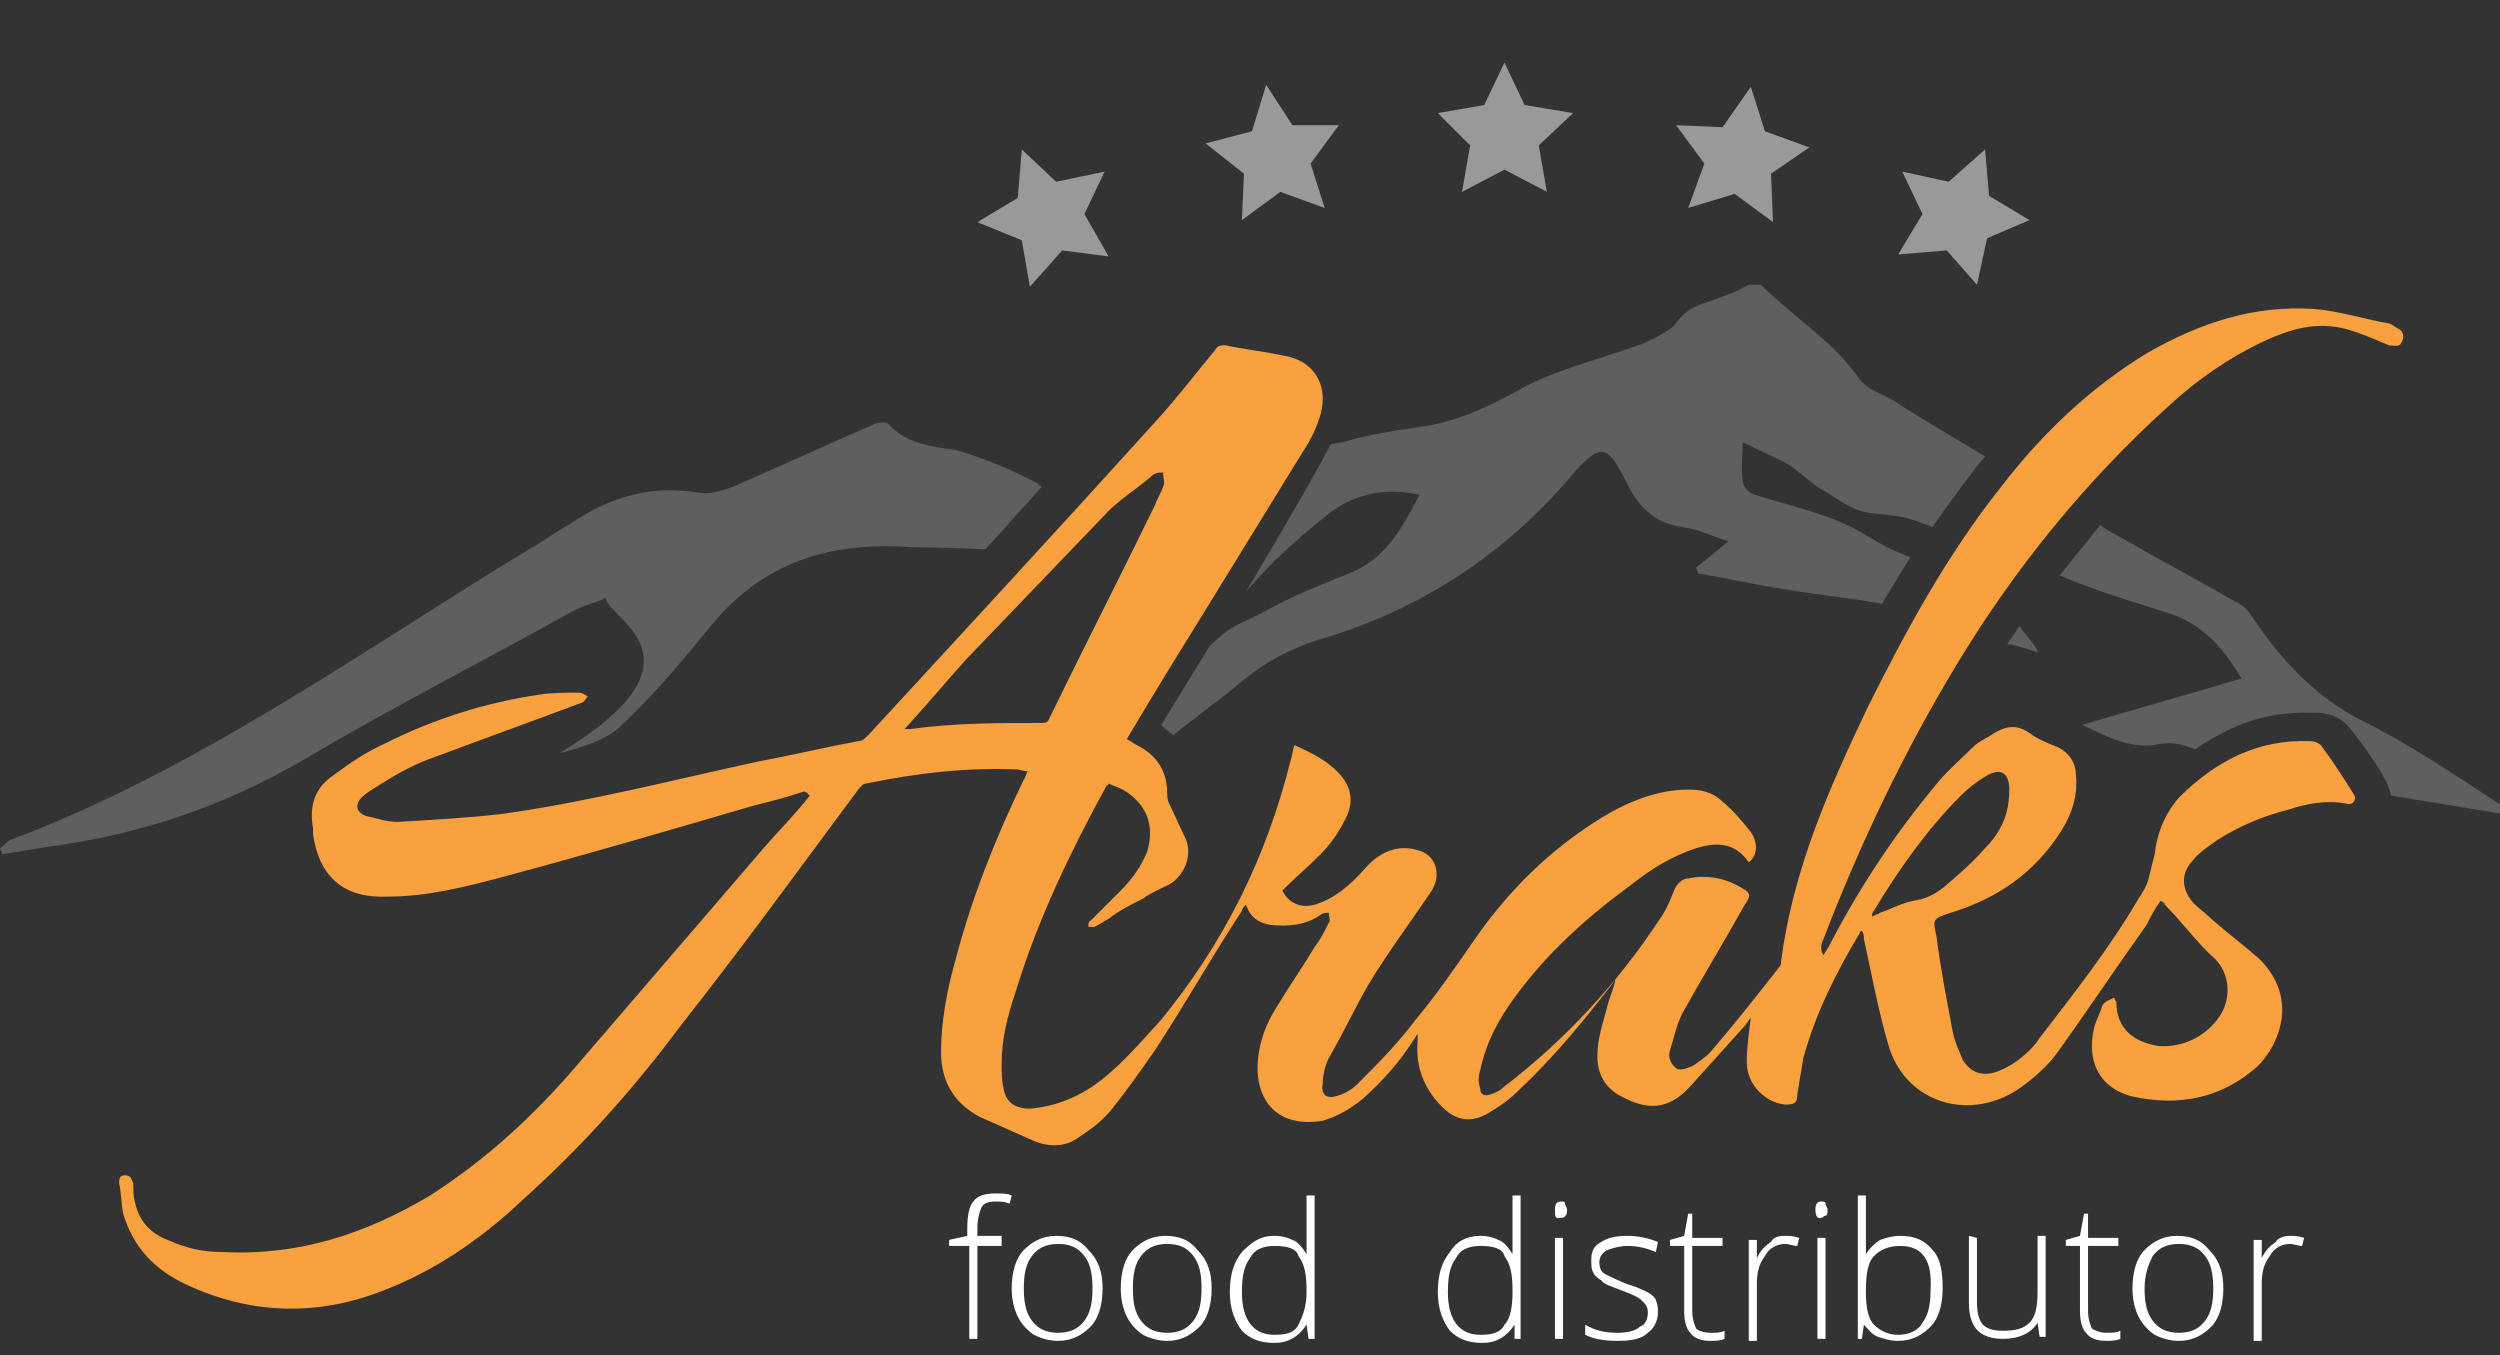 <?xml version="1.0" encoding="utf-8"?>
<!-- Generator: Adobe Illustrator 26.0.2, SVG Export Plug-In . SVG Version: 6.00 Build 0)  -->
<svg version="1.1" id="Layer_1" xmlns="http://www.w3.org/2000/svg" xmlns:xlink="http://www.w3.org/1999/xlink" x="0px" y="0px"
	 viewBox="0 0 123.8 67.1" enable-background="new 0 0 123.8 67.1" xml:space="preserve">
<rect x="0" y="0" width="123.8" height="67.1" fill="#333333" stroke="none"/>
<g>
	<g opacity="0.5">
		<polygon fill-rule="evenodd" clip-rule="evenodd" fill="#FFFFFF" points="74.5,3.1 75.5,5.2 77.9,5.6 76.2,7.2 76.6,9.5 74.5,8.4 
			72.4,9.5 72.8,7.2 71.2,5.6 73.5,5.2 		"/>
		<polygon fill-rule="evenodd" clip-rule="evenodd" fill="#FFFFFF" points="62.7,4.2 64,6.2 66.3,6.2 64.9,8.1 65.6,10.3 63.4,9.5 
			61.5,10.9 61.6,8.6 59.7,7.1 62,6.5 		"/>
		<polygon fill-rule="evenodd" clip-rule="evenodd" fill="#FFFFFF" points="50.6,7.4 52.3,9 54.7,8.5 53.7,10.6 54.9,12.7 
			52.6,12.4 51,14.2 50.6,11.9 48.4,11 50.4,9.8 		"/>
		<polygon fill-rule="evenodd" clip-rule="evenodd" fill="#FFFFFF" points="94.2,8.5 96.5,9 98.3,7.4 98.5,9.7 100.5,10.9 
			98.4,11.8 97.9,14.1 96.4,12.4 94,12.6 95.2,10.6 		"/>
		<polygon fill-rule="evenodd" clip-rule="evenodd" fill="#FFFFFF" points="86.7,4.3 87.4,6.5 89.6,7.3 87.7,8.6 87.8,11 85.9,9.6 
			83.6,10.3 84.4,8.1 83,6.2 85.3,6.3 		"/>
	</g>
	<g>
		<path fill="#F9A03F" d="M39.8,39.2c-0.9,0.3-1.7,0.5-2.5,0.7c-4.1,1.2-8.2,2.4-12.3,3.5c-1.9,0.5-3.8,1-5.8,1
			c-2.2,0.1-3.4-1-3.7-3.1c0-0.1,0-0.2,0-0.3c-0.2-1.1,0.1-2,1-2.6c0.8-0.6,1.7-1.2,2.6-1.6c2.4-1.2,4.9-2,7.6-2.4
			c0.6-0.1,1.3-0.1,2-0.1c0.1,0,0.3,0.1,0.4,0.2c-0.1,0.1-0.2,0.3-0.3,0.3c-2.4,0.9-4.9,1.8-7.3,2.7c-0.9,0.3-1.8,0.8-2.6,1.3
			c-0.3,0.2-0.7,0.4-1,0.7c-0.3,0.3-0.3,0.7,0.2,0.9c0.5,0.1,1,0.3,1.6,0.3c1.7-0.1,3.5-0.2,5.2-0.4c4.3-0.6,8.5-1.7,12.7-2.6
			c1.6-0.3,3.3-0.7,4.9-1c0.2,0,0.3-0.1,0.5-0.3c4.7-5.1,9.5-10.3,14.2-15.5c1.1-1.2,2-2.4,3-3.6c0.1-0.2,0.3-0.2,0.5-0.2
			c0.9,0.2,1.9,0.3,2.8,0.5c1.5,0.2,2.3,1.4,1.9,2.9c-0.2,0.7-0.5,1.3-0.9,1.9c-1.6,2.6-3.2,5.2-4.8,7.8c-1.3,2.1-2.6,4.2-3.9,6.4
			c0.2,0.1,0.3,0.2,0.5,0.3c1,0.5,1.5,1.3,1.5,2.4c0,0.1,0,0.3,0.1,0.5c0.3,0.6,0.5,1.1,0.8,1.7c0.4,0.9-0.1,1.9-0.8,2.3
			c-0.4,0.2-0.9,0.4-1.3,0.7c-0.6,0.3-1.2,0.6-1.7,1c-0.2,0.1-0.5,0.3-0.7,0.4c-0.1,0-0.2,0-0.3,0c0-0.1,0-0.3,0.1-0.3
			c0.5-0.5,1-1,1.5-1.5c0.6-0.6,1-1.2,1.3-1.9c0.4-1.3,0-2.4-1.2-3.1c-0.2-0.1-0.5-0.2-0.7-0.3c0,0.1-0.1,0.1-0.1,0.1
			c-1.8,3.3-3.4,6.6-4.5,10.2c-0.4,1.2-0.7,2.3-0.7,3.6c0,0.4,0,0.8,0.1,1.2c0.1,0.7,0.6,1,1.3,1c1.2-0.1,2.2-0.5,3.1-1.1
			c1.3-0.9,2.3-2.1,3.4-3.3c3.1-3.8,5.2-8,6.4-12.8c0.1-0.3,0.1-0.5,0.2-0.8c0.9,0.4,1.7,0.8,2.3,1.5c0.6,0.7,0.6,1.5,0.2,2.2
			c-0.3,0.6-0.7,1.2-1.2,1.7c-0.6,0.6-1.3,1.2-1.9,1.8c0.3,0.6,0.9,0.9,1.6,0.7c1-0.3,1.8-1,2.5-1.8c0.7-0.8,1.6-1.2,2.6-0.9
			c0.9,0.2,1.2,1.2,0.7,2c-1,1.5-2.2,3.1-3.1,4.6c-0.7,1.2-1.3,2.5-2,3.7c-0.2,0.4-0.3,0.9-0.3,1.3c-0.1,0.5,0.2,0.7,0.6,0.6
			c0.4-0.1,0.8-0.3,1.1-0.6c1-1,2-2,2.9-3.2c1-1.2,1.9-2.5,2.8-3.8c1.7-2.5,3.8-4.6,6.4-6.2c1.3-0.8,2.8-1.4,4.3-1.4
			c0.6,0,1.2,0.1,1.7,0.6c0.5,0.4,1,1,1.4,1.5c0.4,0.6,0.3,1.2-0.1,1.5c-0.7-1-1.6-1-2.6-0.7c-1.2,0.4-2.2,1-3.2,1.8
			c-2.2,1.6-4.2,3.4-5.8,5.6c-0.8,1.1-1.4,2.2-1.7,3.6c-0.1,0.3-0.1,0.6,0,0.9c0,0.3,0.2,0.4,0.5,0.3c0.3-0.1,0.5-0.2,0.7-0.4
			c3-2.3,5.6-5.1,7.7-8.3c0.3-0.4,0.5-0.9,0.7-1.4c0.1-0.3,0.4-0.6,0.7-0.6c1-0.2,1.9,0,2.7,0.5c0.4,0.2,0.4,0.4,0.1,0.8
			c-1,1.8-2.1,3.6-3.1,5.4c-0.3,0.6-0.4,1.2-0.6,1.8c-0.1,0.3,0,0.6,0.2,0.8c0.2,0.3,0.6,0.1,0.9,0c0.3-0.2,0.6-0.4,0.9-0.7
			c1.2-1.4,2.3-2.8,3.4-4.2c0.1-0.1,0.1-0.2,0.1-0.3C88.8,43,90.6,39,92.5,35c1.9-3.8,3.9-7.5,6.6-10.9c2-2.6,4.4-4.9,7.2-6.6
			c2.6-1.5,5.3-2.4,8.3-2.2c1.2,0.1,2.5,0.5,3.6,0.7c0.2,0,0.4,0.2,0.6,0.3c0.2,0.1,0.3,0.4,0.1,0.7c-0.1,0.2-0.4,0.1-0.6,0.1
			c-0.7-0.3-1.4-0.6-2.1-0.8c-1.5-0.4-2.8,0-4.1,0.6c-1.7,0.8-3.3,1.9-4.7,3.2c-4.1,3.7-7.6,8-10.5,12.8c-2.6,4.3-4.8,8.9-6.6,13.6
			c-0.1,0.2-0.2,0.5,0,0.8c0.1-0.2,0.2-0.3,0.3-0.5c1.5-2.9,3.3-5.6,5.4-8.1c0.5-0.6,1.2-1.2,1.7-1.7c0.3-0.3,0.6-0.4,0.9-0.6
			c0.6-0.4,1.2-0.6,1.9-0.1c0.4,0.3,0.9,0.5,1.4,0.7c0.6,0.3,0.9,0.8,0.9,1.4c0.1,1-0.2,1.9-0.7,2.7c-1.3,2.1-3.2,3.4-5.5,4.1
			c-0.9,0.3-0.9,0.3-0.7,1.2c0.2,1.6,0.5,3.1,0.8,4.7c0.1,0.5,0.3,0.9,0.5,1.4c0.4,0.6,0.9,0.8,1.6,0.6c0.3-0.1,0.7-0.3,1-0.5
			c0.4-0.3,0.9-0.7,1.2-1.2c1.7-2.2,3.5-4.5,4.9-6.9c0.2-0.3,0.4-0.6,0.5-1c0.1-0.4,0.2-0.8,0.3-1.2c0.1-1,0.5-2,1.2-2.8
			c1.8-1.8,3.9-2.9,6.5-2.8c0.2,0,0.5,0.1,0.6,0.3c0.6,0.8,1.1,1.6,1.6,2.4c0.1,0.2-0.1,0.5-0.4,0.4c-1-0.2-2,0-2.9,0.3
			c-1.2,0.3-2.4,0.8-3.5,1.5c-0.4,0.3-0.9,0.6-1.2,1c-0.6,0.6-0.6,1.4,0,2.1c0.3,0.3,0.6,0.5,0.9,0.8c0.8,0.7,1.6,1.3,2.4,2
			c1,1,1.4,2.3,0.9,3.7c-0.2,0.6-0.6,1.2-1,1.6c-1.8,1.6-3.9,2-6.2,1.5c-1.6-0.4-2.3-1.7-1.9-3.4c0.1-0.4,0.3-0.7,0.4-1.1
			c0.1-0.2,0.4-0.3,0.6-0.4c0,0.1,0.1,0.2,0.1,0.2c0,1.3,0.8,2,2.1,2.2c1.3,0.1,2.6-0.6,3.2-1.8c0.4-0.9,0.2-1.9-0.4-2.5
			c-0.9-0.8-1.6-1.8-2.5-2.7c0-0.1-0.1-0.1-0.2-0.2c-0.3,0.4-0.5,0.8-0.7,1.2c-1.5,2.1-2.9,4.2-4.4,6.3c-0.5,0.7-1.2,1.3-1.9,1.8
			c-2.5,1.7-5.7,0.7-6.5-2.2c-0.5-1.7-0.8-3.4-1.2-5.2c0-0.1,0-0.3-0.1-0.4c0,0-0.1,0-0.1,0.1c-1.2,2-2.2,4-2.8,6.2
			c-0.1,0.6-0.2,1.2-0.3,1.8c0,0.4-0.1,0.5-0.6,0.5c-1-0.1-1.9-1-1.9-2.1c0-0.7,0.1-1.4,0.2-2.2c-0.1,0.1-0.2,0.3-0.3,0.4
			c-0.9,1-1.8,2-2.7,3c-0.1,0.1-0.2,0.2-0.3,0.3c-1,0.9-2,0.8-3.1,0.2c-0.8-0.4-1.2-1.1-1.2-2c0-0.9,0.3-1.7,0.5-2.5
			c0.1-0.4,0.3-0.8,0.4-1.3c-0.1,0.1-0.2,0.3-0.3,0.4c-1.4,1.8-2.8,3.5-4.5,5.1c-0.4,0.4-0.8,0.7-1.3,1c-0.9,0.6-1.7,0.6-2.5-0.2
			c-0.9-0.9-1.3-2-1.2-3.2c0-0.1,0-0.3,0-0.4c-0.1,0.1-0.1,0.2-0.2,0.3c-0.7,1.1-1.5,2-2.5,2.9c-0.6,0.5-1.3,0.9-2,1.1
			c-2.5,0.4-3.4-1.3-3.2-3.1c0.1-0.9,0.4-1.7,0.9-2.5c0.6-1,1.3-2,1.9-3c0.3-0.4,0.5-0.8,0.7-1.2c0.1-0.1,0-0.3,0-0.5
			c-0.1,0-0.3,0-0.4,0.1c-0.7,0.5-1.6,0.6-2.5,0.5c-0.6-0.1-1-0.4-1.2-1c-0.1,0.1-0.2,0.2-0.2,0.3c-1.5,2.3-2.8,4.6-4.3,6.9
			c-0.7,1-1.4,2-2.2,3c-0.5,0.6-1.1,1-1.7,1.4c-0.6,0.4-1.4,0.4-2.1,0.1c-0.9-0.4-1.8-0.8-2.7-1.2c-1.3-0.7-1.9-1.8-1.9-3.2
			c0-1.5,0.3-3.1,0.7-4.5c0.8-3.1,2-6.1,3.4-9c0.1-0.1,0.1-0.3,0.2-0.4c-0.2,0-0.4-0.1-0.6-0.1c-2.5-0.1-5,0.2-7.4,0.7
			c-0.2,0-0.3,0.2-0.4,0.3c-2.9,3.9-5.8,7.9-8.8,11.7c-2.3,3.1-4.9,6-7.8,8.6c-2,1.9-4.3,3.5-6.9,4.5c-3.3,1.3-6.6,1.2-9.8-0.3
			c-1.5-0.7-2.6-1.8-3.1-3.5C6,59.6,6,59,5.9,58.6c0-0.2,0-0.4,0.3-0.4c0.3,0,0.3,0.2,0.4,0.4c0,0.3,0,0.7,0.1,1
			c0.2,0.9,0.8,1.5,1.6,1.8c0.9,0.4,1.7,0.6,2.7,0.6c3.8,0.2,7.1-0.9,10.3-2.8c2.8-1.8,5.2-4,7.4-6.6c3.1-3.6,6.1-7.1,9.2-10.7
			c0.7-0.8,1.5-1.6,2.2-2.5C39.9,39.2,39.9,39.2,39.8,39.2z M44.8,36.1c0.2,0,0.3,0,0.3,0c2.2-0.3,4.3-0.3,6.5-0.3
			c0.3,0,0.3-0.1,0.4-0.3c1.7-3.5,3.5-7,5.2-10.5c0.1-0.3,0.3-0.6,0.4-0.9c0.1-0.2,0-0.4,0-0.7c-0.2,0-0.4,0-0.6,0.2
			c-0.7,0.6-1.5,1.1-2.1,1.7c-2.4,2.5-4.7,4.9-7.1,7.4C46.9,33.7,45.9,34.9,44.8,36.1z M92.7,45.4c0.1-0.1,0.3-0.1,0.4-0.2
			c0.6-0.2,1.1-0.5,1.7-0.6c0.6-0.1,1-0.3,1.5-0.7c0.7-0.6,1.4-1.2,2-1.9c0.8-0.8,1.2-1.7,1.2-2.9c0-0.8-0.4-1.1-1.1-0.7
			c-0.5,0.3-0.9,0.6-1.3,1c-1.7,1.7-3.1,3.7-4.3,5.7C92.7,45.2,92.7,45.3,92.7,45.4z"/>
	</g>
	<g opacity="0.43">
		<path opacity="0.5" fill="#FFFFFF" enable-background="new    " d="M61.7,29.3c1.3-1.5,2.4-2.5,3.9-3.7c1.3-1.1,2.9-1.5,4.7-1.1
			c-0.9,1.7-1.7,3.2-3.5,3.9c-1.5,0.6-3,1.2-4.4,2C61.2,31,60.9,31,59.9,32c0,0-1.6,2.6-2.4,3.9c0,0,0.4,0.4,0.6,0.5
			c1-0.8,0.8-0.6,1.8-1.4c1-0.7,1.9-1.6,2.9-2.2c1-0.6,2-1,3.1-1.3c4.7-1.5,8.6-4.1,11.8-7.8c1.6-1.9,1.9-1.7,2.9,0.3
			c0.6,1.2,1.4,1.9,2.7,2.1c0.8,0.1,1.6,0.5,2.3,0.7c-0.6,0.5-1.1,0.9-1.6,1.3c0,0.1,0.1,0.2,0.1,0.3c1.3,0.2,2.5,0.5,3.8,0.7
			c2.3,0.4,3,0.4,5.3,0.8c0.4-0.7,1.4-2.3,1.4-2.3c-1.2-0.5-1-0.4-2.2-1.1c-1.6-1-3.6-1.4-5.5-2c-0.3-0.1-0.6-0.4-0.6-0.7
			c-0.1-0.6,0-1.2,0-1.9c0.8,0.4,1.5,0.7,2.1,1c0.7,0.4,1.3,1.1,2.1,1.5c0.6,0.4,1.3,0.9,2.1,1c1.6,0.2,1.6,0.1,3.1,0.7
			c0.6-0.9,2.3-3.2,2.6-3.5c-0.3-0.2-2.9-1.7-4.6-2.8c-0.5-0.3-1.2-0.5-1.6-1c-1.3-1.9-3.3-3.1-4.9-4.7c-0.2,0-0.4,0-0.6,0
			c-0.4,0.2-0.7,0.4-1.1,0.5C84.7,15,83.7,15,83,16c-0.3,0.4-1,0.7-1.6,1c-1.9,0.7-4,1.2-5.8,2.1c-1.6,0.9-3.2,1.7-5,2
			c-1.4,0.2-2.8,0.4-4.1,0.8l-0.6,0.1C64.7,24.3,61.7,29.3,61.7,29.3z"/>
		<path opacity="0.5" fill="#FFFFFF" enable-background="new    " d="M100.9,32.3c0.1-0.1-0.7-1-0.9-1.3c-0.2,0.3-0.4,0.6-0.6,0.9
			C99.7,31.9,100.6,32.2,100.9,32.3z"/>
		<path opacity="0.5" fill="#FFFFFF" enable-background="new    " d="M117,35.7c-2.4-1.2-4.1-3.1-5.5-5.2c-0.2-0.3-0.5-0.6-0.8-0.7
			c-1.9-1.1-3.8-2.1-5.7-3.2c-0.7-0.4-0.3-0.1-1-0.6c-0.7,0.9-1.3,1.6-2,2.5c2.2,0.9,3,1.1,5.2,1.8c1.7,0.5,2.8,1.6,3.8,3.3
			c-2.7,0.8-5.2,1.5-7.9,2.3c0.7,0.3,1.4,0.7,2.2,0.9c1.8,0.4,1.6-0.4,3.4,0.3c1.4-0.9,3.1-1.9,5.8-1.8c0.2,0,1.2-0.1,1.9,0.8
			c0.7,0.9,1.9,2.5,2,3.3c2.4,0.4,3.1,0.5,5.5,0.9c0-0.1,0-0.3,0-0.4C121.6,38.4,119.4,36.9,117,35.7z"/>
		<path opacity="0.5" fill="#FFFFFF" enable-background="new    " d="M28.3,30.3c0.5-0.3,1.1-0.4,1.7-0.7c0,1,5.5,3-2.3,7.7
			c1.2-0.3,2.4-0.7,3.1-1.4c1.6-1.5,3-3.2,4.4-4.9c2.6-3.2,6-4.2,9.9-3.9c0.7,0,1.3,0,3.7,0.1l2.8-3.1c-0.6-0.3,0.3,0.1-0.3-0.2
			c-1.3-0.7-2.6-1.2-3.9-1.6C46.1,22.1,44.9,22,44,21c-0.1-0.1-0.5-0.1-0.7,0c-2.3,1-4.7,2.1-7,3.1c-0.5,0.2-1.2,0.4-1.7,0.3
			c-2.3-0.4-4.4,0.2-6.3,1.5c-0.7,0.4-1.4,0.9-2.1,1.3C17.8,32.3,9.8,38.1,0.5,41.6C0.3,41.7,0.2,41.9,0,42c0,0.1,0.1,0.1,0.1,0.3
			c0.8-0.1,1.7-0.3,2.5-0.4c4.4-0.6,8.5-2,12.3-4.2C19.3,35.1,23.8,32.8,28.3,30.3z"/>
	</g>
	<g>
		<path fill="#FFFFFF" d="M49.6,61.7h-1.2v4.6H48v-4.6H47v-0.3l0.9-0.2v-0.4c0-0.6,0.1-1.1,0.3-1.3c0.2-0.3,0.6-0.4,1.1-0.4
			c0.3,0,0.6,0,0.8,0.1l-0.1,0.4c-0.3-0.1-0.5-0.1-0.7-0.1c-0.4,0-0.6,0.1-0.7,0.3c-0.1,0.2-0.2,0.6-0.2,1v0.4h1.2L49.6,61.7
			L49.6,61.7z"/>
		<path fill="#FFFFFF" d="M54.6,63.8c0,0.8-0.2,1.5-0.6,1.9s-0.9,0.7-1.6,0.7c-0.4,0-0.8-0.1-1.2-0.3c-0.3-0.2-0.6-0.5-0.8-0.9
			c-0.2-0.4-0.3-0.9-0.3-1.4c0-0.8,0.2-1.5,0.6-1.9c0.4-0.4,0.9-0.7,1.6-0.7c0.7,0,1.2,0.2,1.6,0.7C54.4,62.4,54.6,63,54.6,63.8z
			 M50.7,63.8c0,0.7,0.1,1.2,0.4,1.6c0.3,0.4,0.7,0.6,1.3,0.6s1-0.2,1.3-0.6c0.3-0.4,0.4-0.9,0.4-1.6c0-0.7-0.1-1.2-0.4-1.6
			c-0.3-0.4-0.7-0.6-1.3-0.6c-0.6,0-1,0.2-1.3,0.6C50.8,62.6,50.7,63.1,50.7,63.8z"/>
		<path fill="#FFFFFF" d="M60,63.8c0,0.8-0.2,1.5-0.6,1.9c-0.4,0.4-0.9,0.7-1.6,0.7c-0.4,0-0.8-0.1-1.2-0.3
			c-0.3-0.2-0.6-0.5-0.8-0.9c-0.2-0.4-0.3-0.9-0.3-1.4c0-0.8,0.2-1.5,0.6-1.9c0.4-0.4,0.9-0.7,1.6-0.7c0.7,0,1.2,0.2,1.6,0.7
			C59.8,62.4,60,63,60,63.8z M56.1,63.8c0,0.7,0.1,1.2,0.4,1.6c0.3,0.4,0.7,0.6,1.3,0.6s1-0.2,1.3-0.6c0.3-0.4,0.4-0.9,0.4-1.6
			c0-0.7-0.1-1.2-0.4-1.6c-0.3-0.4-0.7-0.6-1.3-0.6c-0.6,0-1,0.2-1.3,0.6C56.2,62.6,56.1,63.1,56.1,63.8z"/>
		<path fill="#FFFFFF" d="M63.1,61.2c0.4,0,0.7,0.1,0.9,0.2c0.3,0.1,0.5,0.4,0.7,0.7h0c0-0.4,0-0.8,0-1.1v-1.8h0.4v7.1h-0.3
			l-0.1-0.7h0c-0.4,0.6-0.9,0.9-1.6,0.9c-0.7,0-1.2-0.2-1.6-0.6c-0.3-0.4-0.6-1-0.6-1.9c0-0.9,0.2-1.5,0.6-2
			C62,61.5,62.4,61.2,63.1,61.2z M63.1,61.7c-0.6,0-1,0.2-1.2,0.6c-0.3,0.4-0.4,0.9-0.4,1.7c0,1.4,0.6,2.1,1.6,2.1
			c0.6,0,1-0.1,1.2-0.5s0.4-0.9,0.4-1.6v-0.1c0-0.8-0.1-1.3-0.4-1.7C64.2,61.8,63.7,61.7,63.1,61.7z"/>
		<path fill="#FFFFFF" d="M73.3,61.2c0.4,0,0.7,0.1,0.9,0.2c0.3,0.1,0.5,0.4,0.7,0.7h0c0-0.4,0-0.8,0-1.1v-1.8h0.4v7.1h-0.3L75,65.6
			h0c-0.4,0.6-0.9,0.9-1.6,0.9s-1.2-0.2-1.6-0.6c-0.3-0.4-0.6-1-0.6-1.9c0-0.9,0.2-1.5,0.6-2C72.1,61.5,72.6,61.2,73.3,61.2z
			 M73.3,61.7c-0.6,0-1,0.2-1.2,0.6c-0.3,0.4-0.4,0.9-0.4,1.7c0,1.4,0.6,2.1,1.6,2.1c0.6,0,1-0.1,1.2-0.5c0.3-0.3,0.4-0.9,0.4-1.6
			v-0.1c0-0.8-0.1-1.3-0.4-1.7C74.4,61.8,73.9,61.7,73.3,61.7z"/>
		<path fill="#FFFFFF" d="M77,59.9c0-0.3,0.1-0.4,0.3-0.4c0.1,0,0.2,0,0.2,0.1c0,0.1,0.1,0.2,0.1,0.3s0,0.3-0.1,0.3
			c0,0.1-0.1,0.1-0.2,0.1C77,60.4,77,60.2,77,59.9z M77.5,66.3H77v-5h0.4V66.3z"/>
		<path fill="#FFFFFF" d="M82.1,65c0,0.4-0.2,0.8-0.5,1c-0.3,0.3-0.8,0.4-1.5,0.4c-0.7,0-1.2-0.1-1.6-0.3v-0.5
			c0.5,0.3,1,0.4,1.6,0.4c0.5,0,0.9-0.1,1.1-0.3c0.3-0.1,0.4-0.4,0.4-0.7c0-0.3-0.1-0.4-0.3-0.6c-0.2-0.2-0.5-0.3-1-0.5
			s-0.9-0.3-1-0.5c-0.2-0.1-0.4-0.3-0.4-0.4c-0.1-0.1-0.1-0.4-0.1-0.6c0-0.4,0.1-0.7,0.5-0.9c0.3-0.2,0.7-0.3,1.3-0.3
			c0.5,0,1,0.1,1.5,0.3l-0.1,0.5c-0.5-0.2-0.9-0.3-1.4-0.3c-0.4,0-0.7,0.1-1,0.2c-0.2,0.1-0.4,0.3-0.4,0.6c0,0.3,0.1,0.5,0.3,0.6
			s0.6,0.3,1.1,0.5c0.4,0.1,0.8,0.3,1,0.4c0.2,0.1,0.4,0.3,0.4,0.4C82.1,64.6,82.1,64.8,82.1,65z"/>
		<path fill="#FFFFFF" d="M84.7,66c0.3,0,0.5,0,0.7-0.1v0.4c-0.2,0.1-0.5,0.1-0.7,0.1c-0.4,0-0.8-0.1-1-0.4
			c-0.2-0.2-0.3-0.6-0.3-1.1v-3.2h-0.7v-0.3l0.7-0.2l0.2-1.1h0.2v1.2h1.5v0.4h-1.5v3.2c0,0.4,0.1,0.7,0.2,0.9
			C84.1,65.9,84.4,66,84.7,66z"/>
		<path fill="#FFFFFF" d="M88.4,61.2c0.2,0,0.4,0,0.7,0.1l-0.1,0.4c-0.2,0-0.4-0.1-0.6-0.1c-0.4,0-0.8,0.2-1,0.6
			c-0.3,0.4-0.4,0.8-0.4,1.4v2.8h-0.4v-5h0.4l0,0.9h0c0.2-0.4,0.4-0.6,0.7-0.8C87.8,61.3,88,61.2,88.4,61.2z"/>
		<path fill="#FFFFFF" d="M89.9,59.9c0-0.3,0.1-0.4,0.3-0.4c0.1,0,0.2,0,0.2,0.1c0,0.1,0.1,0.2,0.1,0.3s0,0.3-0.1,0.3
			s-0.1,0.1-0.2,0.1C90,60.4,89.9,60.2,89.9,59.9z M90.4,66.3H90v-5h0.4V66.3z"/>
		<path fill="#FFFFFF" d="M94.1,61.2c0.7,0,1.2,0.2,1.6,0.7c0.4,0.4,0.5,1.1,0.5,1.9c0,0.8-0.2,1.5-0.6,1.9
			c-0.4,0.4-0.9,0.7-1.6,0.7c-0.4,0-0.7-0.1-1-0.2c-0.3-0.1-0.5-0.4-0.7-0.6h0l-0.1,0.7H92v-7.1h0.4V61c0,0.3,0,0.5,0,0.7v0.4h0
			c0.2-0.3,0.4-0.5,0.7-0.7C93.4,61.3,93.7,61.2,94.1,61.2z M94.1,61.7c-0.6,0-1,0.2-1.3,0.5c-0.3,0.3-0.4,0.9-0.4,1.7v0.1
			c0,0.7,0.1,1.3,0.4,1.6c0.3,0.3,0.7,0.5,1.2,0.5s1-0.2,1.2-0.6c0.3-0.4,0.4-0.9,0.4-1.6C95.7,62.4,95.2,61.7,94.1,61.7z"/>
		<path fill="#FFFFFF" d="M97.9,61.3v3.2c0,0.5,0.1,0.9,0.3,1.1c0.2,0.2,0.5,0.3,1,0.3c0.6,0,1-0.1,1.3-0.4c0.3-0.3,0.4-0.8,0.4-1.5
			v-2.8h0.4v5H101l-0.1-0.7h0c-0.3,0.5-0.9,0.8-1.7,0.8c-1.2,0-1.7-0.6-1.7-1.8v-3.3L97.9,61.3L97.9,61.3z"/>
		<path fill="#FFFFFF" d="M104.3,66c0.3,0,0.5,0,0.7-0.1v0.4c-0.2,0.1-0.5,0.1-0.7,0.1c-0.4,0-0.8-0.1-1-0.4
			c-0.2-0.2-0.3-0.6-0.3-1.1v-3.2h-0.7v-0.3l0.7-0.2l0.2-1.1h0.2v1.2h1.5v0.4h-1.5v3.2c0,0.4,0.1,0.7,0.2,0.9
			C103.8,65.9,104,66,104.3,66z"/>
		<path fill="#FFFFFF" d="M110.1,63.8c0,0.8-0.2,1.5-0.6,1.9s-0.9,0.7-1.6,0.7c-0.4,0-0.8-0.1-1.2-0.3c-0.3-0.2-0.6-0.5-0.8-0.9
			c-0.2-0.4-0.3-0.9-0.3-1.4c0-0.8,0.2-1.5,0.6-1.9c0.4-0.4,0.9-0.7,1.6-0.7c0.7,0,1.2,0.2,1.6,0.7C109.9,62.4,110.1,63,110.1,63.8z
			 M106.2,63.8c0,0.7,0.1,1.2,0.4,1.6c0.3,0.4,0.7,0.6,1.3,0.6s1-0.2,1.3-0.6c0.3-0.4,0.4-0.9,0.4-1.6c0-0.7-0.1-1.2-0.4-1.6
			c-0.3-0.4-0.7-0.6-1.3-0.6s-1,0.2-1.3,0.6C106.4,62.6,106.2,63.1,106.2,63.8z"/>
		<path fill="#FFFFFF" d="M113.4,61.2c0.2,0,0.4,0,0.7,0.1l-0.1,0.4c-0.2,0-0.4-0.1-0.6-0.1c-0.4,0-0.8,0.2-1,0.6
			c-0.3,0.4-0.4,0.8-0.4,1.4v2.8h-0.4v-5h0.4l0,0.9h0c0.2-0.4,0.4-0.6,0.7-0.8C112.8,61.3,113.1,61.2,113.4,61.2z"/>
	</g>
</g>
</svg>

